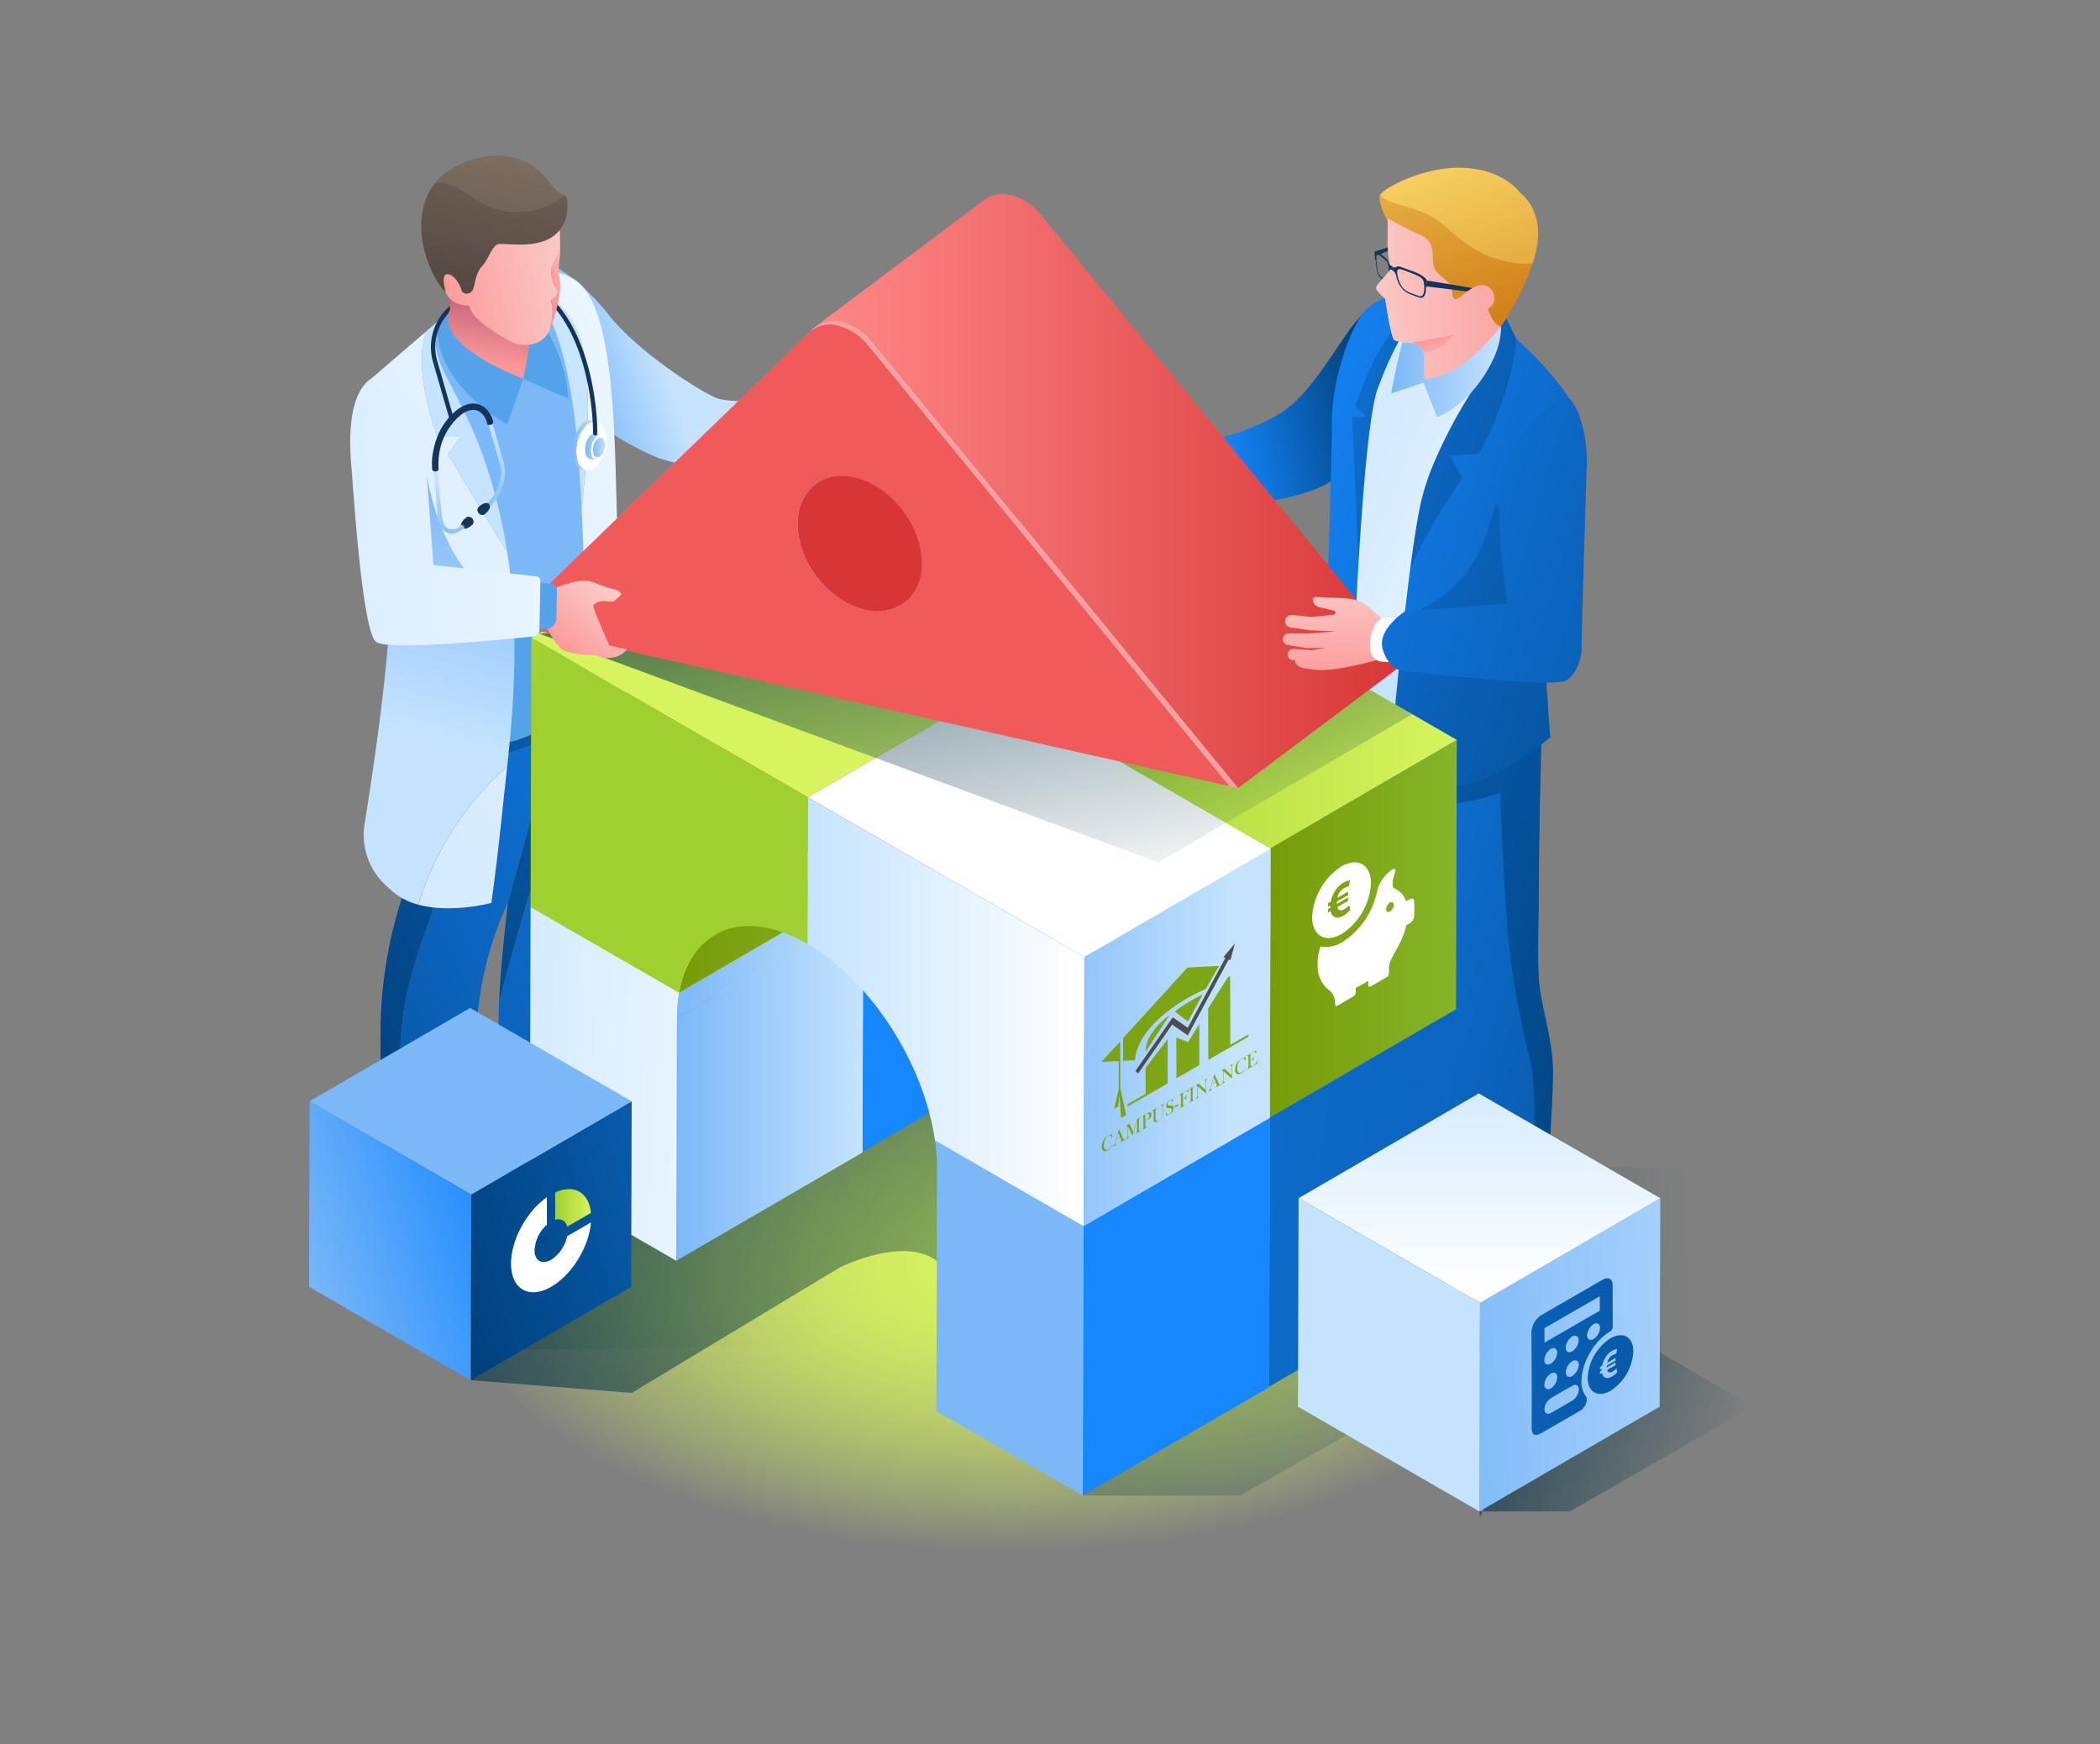 <?xml version="1.0" encoding="utf-8"?>
<svg xmlns="http://www.w3.org/2000/svg" data-name="Layer 1" id="Layer_1" viewBox="0 0 531 441">
  <rect x="0" y="0" width="531" height="441" fill="#808080" stroke="none"/>
  <defs>
    <style>
      .cls-1 {
        fill: url(#linear-gradient);
      }

      .cls-2 {
        fill: url(#linear-gradient-2);
      }

      .cls-3 {
        fill: #14345b;
      }

      .cls-4 {
        fill: url(#linear-gradient-3);
      }

      .cls-5 {
        fill: url(#linear-gradient-4);
      }

      .cls-6 {
        fill: url(#linear-gradient-5);
      }

      .cls-7 {
        fill: none;
      }

      .cls-8 {
        fill: #54a3ea;
      }

      .cls-9 {
        fill: #7cb8f8;
      }

      .cls-10 {
        fill: url(#linear-gradient-6);
      }

      .cls-11 {
        fill: url(#linear-gradient-7);
      }

      .cls-12 {
        fill: url(#linear-gradient-8);
      }

      .cls-13 {
        fill: url(#linear-gradient-9);
      }

      .cls-14 {
        fill: url(#linear-gradient-10);
      }

      .cls-15 {
        fill: url(#linear-gradient-11);
      }

      .cls-16 {
        fill: url(#linear-gradient-12);
      }

      .cls-17, .cls-84 {
        fill: #fff;
      }

      .cls-18 {
        fill: url(#linear-gradient-13);
      }

      .cls-19 {
        fill: url(#linear-gradient-14);
      }

      .cls-20 {
        fill: #ccd3d8;
      }

      .cls-21 {
        fill: url(#linear-gradient-15);
      }

      .cls-22 {
        isolation: isolate;
      }

      .cls-23 {
        fill: #313033;
      }

      .cls-24 {
        fill: url(#linear-gradient-16);
      }

      .cls-25 {
        fill: url(#linear-gradient-17);
      }

      .cls-26 {
        fill: url(#linear-gradient-18);
      }

      .cls-27 {
        fill: url(#linear-gradient-19);
      }

      .cls-28 {
        fill: url(#linear-gradient-20);
      }

      .cls-29 {
        fill: url(#linear-gradient-21);
      }

      .cls-30 {
        fill: url(#linear-gradient-22);
      }

      .cls-31 {
        fill: url(#linear-gradient-23);
      }

      .cls-32 {
        fill: url(#linear-gradient-24);
      }

      .cls-33 {
        fill: url(#linear-gradient-25);
      }

      .cls-34 {
        fill: url(#linear-gradient-26);
      }

      .cls-35 {
        fill: url(#linear-gradient-27);
      }

      .cls-36 {
        fill: url(#linear-gradient-28);
      }

      .cls-37 {
        fill: url(#linear-gradient-29);
      }

      .cls-38 {
        fill: url(#linear-gradient-30);
      }

      .cls-39 {
        fill: url(#linear-gradient-31);
      }

      .cls-40 {
        fill: url(#linear-gradient-32);
      }

      .cls-41 {
        fill: url(#radial-gradient);
      }

      .cls-42 {
        fill: url(#linear-gradient-33);
      }

      .cls-43 {
        fill: url(#linear-gradient-34);
      }

      .cls-44 {
        fill: #1687fe;
      }

      .cls-45 {
        fill: #d7f45e;
      }

      .cls-46 {
        fill: #d83636;
      }

      .cls-47 {
        fill: url(#linear-gradient-35);
      }

      .cls-48 {
        fill: url(#linear-gradient-36);
      }

      .cls-49 {
        fill: url(#linear-gradient-37);
      }

      .cls-50 {
        fill: url(#linear-gradient-38);
      }

      .cls-51 {
        fill: url(#linear-gradient-39);
      }

      .cls-52 {
        fill: url(#linear-gradient-40);
      }

      .cls-53 {
        fill: url(#linear-gradient-41);
      }

      .cls-54 {
        fill: url(#linear-gradient-42);
      }

      .cls-55 {
        fill: url(#linear-gradient-43);
      }

      .cls-56 {
        fill: url(#linear-gradient-44);
      }

      .cls-57 {
        fill: url(#linear-gradient-45);
      }

      .cls-58 {
        fill: url(#linear-gradient-46);
      }

      .cls-59 {
        fill: url(#linear-gradient-47);
      }

      .cls-60 {
        fill: url(#linear-gradient-48);
      }

      .cls-61 {
        fill: url(#linear-gradient-49);
      }

      .cls-62 {
        fill: url(#linear-gradient-50);
      }

      .cls-63 {
        fill: url(#linear-gradient-51);
      }

      .cls-64 {
        fill: url(#linear-gradient-52);
      }

      .cls-65 {
        fill: url(#linear-gradient-53);
      }

      .cls-66 {
        fill: #4d4d4d;
      }

      .cls-67 {
        fill: url(#linear-gradient-54);
      }

      .cls-68 {
        fill: url(#linear-gradient-55);
      }

      .cls-69 {
        fill: url(#linear-gradient-56);
      }

      .cls-70 {
        fill: url(#linear-gradient-57);
      }

      .cls-71 {
        fill: url(#linear-gradient-58);
      }

      .cls-72 {
        fill: url(#linear-gradient-59);
      }

      .cls-73 {
        fill: url(#linear-gradient-60);
      }

      .cls-74 {
        fill: url(#linear-gradient-61);
      }

      .cls-75 {
        fill: url(#linear-gradient-62);
      }

      .cls-76 {
        fill: url(#linear-gradient-63);
      }

      .cls-77 {
        fill: url(#linear-gradient-64);
      }

      .cls-78 {
        fill: url(#linear-gradient-65);
      }

      .cls-79 {
        fill: url(#linear-gradient-66);
      }

      .cls-80 {
        fill: url(#linear-gradient-67);
      }

      .cls-81 {
        fill: url(#linear-gradient-68);
      }

      .cls-82 {
        fill: url(#linear-gradient-69);
      }

      .cls-83 {
        fill: #f05a5a;
      }

      .cls-84 {
        opacity: 0.43;
      }

      .cls-85 {
        fill: url(#linear-gradient-70);
      }

      .cls-86 {
        fill: url(#linear-gradient-71);
      }

      .cls-87 {
        fill: url(#linear-gradient-72);
      }

      .cls-88 {
        fill: url(#linear-gradient-73);
      }

      .cls-89 {
        fill: url(#linear-gradient-74);
      }

      .cls-90 {
        fill: url(#linear-gradient-75);
      }

      .cls-91 {
        fill: url(#linear-gradient-76);
      }

      .cls-92 {
        fill: url(#linear-gradient-77);
      }

      .cls-93 {
        fill: url(#linear-gradient-78);
      }

      .cls-94 {
        fill: url(#linear-gradient-79);
      }

      .cls-95 {
        fill: url(#linear-gradient-80);
      }

      .cls-96 {
        fill: url(#linear-gradient-81);
      }

      .cls-97 {
        fill: url(#linear-gradient-82);
      }

      .cls-98 {
        fill: url(#linear-gradient-83);
      }

      .cls-99 {
        fill: url(#linear-gradient-84);
      }

      .cls-100 {
        fill: url(#linear-gradient-85);
      }

      .cls-101 {
        fill: url(#linear-gradient-86);
      }
    </style>
    <linearGradient gradientUnits="userSpaceOnUse" id="linear-gradient" x1="144.244" x2="167.244" y1="98.564" y2="90.564">
      <stop offset="0" stop-color="#7cb8f8"/>
      <stop offset="1" stop-color="#c5e3ff"/>
    </linearGradient>
    <linearGradient gradientUnits="userSpaceOnUse" id="linear-gradient-2" x1="-99.781" x2="204.965" y1="332.693" y2="312.23">
      <stop offset="0" stop-color="#003144"/>
      <stop offset="1" stop-color="#003144" stop-opacity="0"/>
    </linearGradient>
    <linearGradient gradientUnits="userSpaceOnUse" id="linear-gradient-3" x1="14.213" x2="230.988" y1="300.855" y2="191.508">
      <stop offset="0" stop-color="#00417c"/>
      <stop offset="1" stop-color="#1687fe"/>
    </linearGradient>
    <linearGradient href="#linear-gradient-3" id="linear-gradient-4" x1="74.361" x2="291.136" y1="253" y2="143.654"/>
    <linearGradient href="#linear-gradient-3" id="linear-gradient-5" x1="85.44" x2="302.215" y1="246.362" y2="137.016"/>
    <linearGradient gradientUnits="userSpaceOnUse" id="linear-gradient-6" x1="49.281" x2="278.389" y1="258.271" y2="117.591">
      <stop offset="0" stop-color="#c5e3ff"/>
      <stop offset="1" stop-color="#fff"/>
    </linearGradient>
    <linearGradient href="#linear-gradient" id="linear-gradient-7" x1="120.031" x2="104.122" y1="123.796" y2="184.782"/>
    <linearGradient href="#linear-gradient" id="linear-gradient-8" x1="207.249" x2="193.787" y1="374.962" y2="327.846"/>
    <linearGradient href="#linear-gradient-6" id="linear-gradient-9" x1="5.973" x2="235.081" y1="187.741" y2="47.061"/>
    <linearGradient href="#linear-gradient-6" id="linear-gradient-10" x1="165.201" x2="265.23" y1="107.971" y2="102.49"/>
    <linearGradient href="#linear-gradient-6" id="linear-gradient-11" x1="10.369" x2="239.476" y1="194.899" y2="54.219"/>
    <linearGradient href="#linear-gradient-6" id="linear-gradient-12" x1="135.8" x2="364.908" y1="103.323" y2="-37.357"/>
    <linearGradient href="#linear-gradient" id="linear-gradient-13" x1="144.66" x2="150.889" y1="112.563" y2="112.563"/>
    <linearGradient href="#linear-gradient" id="linear-gradient-14" x1="149.925" x2="152.932" y1="113.153" y2="113.153"/>
    <linearGradient href="#linear-gradient" id="linear-gradient-15" x1="147.935" x2="152.157" y1="112.968" y2="112.968"/>
    <linearGradient gradientTransform="matrix(0.336, -0.942, -0.942, -0.336, -5801.115, -8240.163)" href="#linear-gradient" id="linear-gradient-16" x1="-5893.298" x2="-5872.693" y1="-8387.493" y2="-8387.493"/>
    <linearGradient gradientTransform="matrix(0.336, -0.942, -0.942, -0.336, -5801.115, -8240.163)" href="#linear-gradient" id="linear-gradient-17" x1="-5903.06" x2="-5888.433" y1="-8380.115" y2="-8380.115"/>
    <linearGradient gradientUnits="userSpaceOnUse" id="linear-gradient-18" x1="121.645" x2="124.386" y1="91.164" y2="76.639">
      <stop offset="0" stop-color="#fc9797"/>
      <stop offset="0.997" stop-color="#c5677d"/>
    </linearGradient>
    <linearGradient href="#linear-gradient-3" id="linear-gradient-19" x1="345.762" x2="306.596" y1="99.046" y2="107.38"/>
    <linearGradient href="#linear-gradient-2" id="linear-gradient-20" x1="185.127" x2="426.474" y1="323.57" y2="320.26"/>
    <linearGradient gradientTransform="matrix(-1, 0, 0, 1, -6715.262, 0)" gradientUnits="userSpaceOnUse" id="linear-gradient-21" x1="-6983.87" x2="-7202.081" y1="222.513" y2="289.948">
      <stop offset="0" stop-color="#1687fe"/>
      <stop offset="1" stop-color="#00417c"/>
    </linearGradient>
    <linearGradient href="#linear-gradient-21" id="linear-gradient-22" x1="-6919.96" x2="-7138.171" y1="192.74" y2="260.174"/>
    <linearGradient href="#linear-gradient-3" id="linear-gradient-23" x1="502.294" x2="310.32" y1="162.746" y2="105.742"/>
    <linearGradient href="#linear-gradient-3" id="linear-gradient-24" x1="454.261" x2="262.286" y1="188.286" y2="131.282"/>
    <linearGradient href="#linear-gradient-3" id="linear-gradient-25" x1="457.585" x2="265.611" y1="143.786" y2="86.782"/>
    <linearGradient href="#linear-gradient-6" id="linear-gradient-26" x1="366.467" x2="501.07" y1="174.449" y2="227.775"/>
    <linearGradient href="#linear-gradient-6" id="linear-gradient-27" x1="307.924" x2="442.527" y1="104.179" y2="157.506"/>
    <linearGradient href="#linear-gradient" id="linear-gradient-28" x1="351.774" x2="379.578" y1="92.634" y2="92.634"/>
    <linearGradient gradientUnits="userSpaceOnUse" id="linear-gradient-29" x1="379.695" x2="350.458" y1="88.45" y2="13.425">
      <stop offset="0" stop-color="#ce7811"/>
      <stop offset="1" stop-color="#f7d162"/>
    </linearGradient>
    <linearGradient href="#linear-gradient-29" id="linear-gradient-30" x1="393.022" x2="363.785" y1="114.711" y2="39.687"/>
    <linearGradient gradientUnits="userSpaceOnUse" id="linear-gradient-31" x1="393.357" x2="315.391" y1="73.902" y2="77.396">
      <stop offset="0" stop-color="#fc9797"/>
      <stop offset="1" stop-color="#f9ece5"/>
    </linearGradient>
    <linearGradient href="#linear-gradient-31" id="linear-gradient-32" x1="362.123" x2="365.364" y1="85.674" y2="98.017"/>
    <radialGradient cx="-9760.136" cy="320.303" gradientTransform="matrix(-1, 0, 0, 0.506, -9504.937, 158.141)" gradientUnits="userSpaceOnUse" id="radial-gradient" r="142.566">
      <stop offset="0" stop-color="#d7f45e"/>
      <stop offset="0.11" stop-color="#d7f45e" stop-opacity="0.98"/>
      <stop offset="0.237" stop-color="#d7f45e" stop-opacity="0.923"/>
      <stop offset="0.372" stop-color="#d7f45e" stop-opacity="0.828"/>
      <stop offset="0.513" stop-color="#d7f45e" stop-opacity="0.696"/>
      <stop offset="0.659" stop-color="#d7f45e" stop-opacity="0.525"/>
      <stop offset="0.808" stop-color="#d7f45e" stop-opacity="0.316"/>
      <stop offset="0.958" stop-color="#d7f45e" stop-opacity="0.074"/>
      <stop offset="1" stop-color="#d7f45e" stop-opacity="0"/>
    </radialGradient>
    <linearGradient href="#linear-gradient-2" id="linear-gradient-33" x1="342.852" x2="439.123" y1="343.909" y2="372.32"/>
    <linearGradient href="#linear-gradient-2" id="linear-gradient-34" x1="-51.122" x2="412.831" y1="231.25" y2="368.171"/>
    <linearGradient href="#linear-gradient" id="linear-gradient-35" x1="181.443" x2="298.441" y1="140.213" y2="140.213"/>
    <linearGradient gradientTransform="matrix(1, 0, 0, 1, 0, 0)" href="#linear-gradient-21" id="linear-gradient-36" x1="28.617" x2="726.832" y1="260.556" y2="354.096"/>
    <linearGradient gradientUnits="userSpaceOnUse" id="linear-gradient-37" x1="321.075" x2="368.359" y1="234.798" y2="234.798">
      <stop offset="0" stop-color="#779b07"/>
      <stop offset="1" stop-color="#86b529"/>
    </linearGradient>
    <linearGradient gradientUnits="userSpaceOnUse" id="linear-gradient-38" x1="251.35" x2="368.359" y1="180.577" y2="180.577">
      <stop offset="0" stop-color="#a0d02f"/>
      <stop offset="1" stop-color="#d7f45e"/>
    </linearGradient>
    <linearGradient href="#linear-gradient" id="linear-gradient-39" x1="170.994" x2="218.259" y1="274.42" y2="274.42"/>
    <linearGradient href="#linear-gradient" id="linear-gradient-40" x1="171.168" x2="218.811" y1="240.531" y2="240.531"/>
    <linearGradient href="#linear-gradient-6" id="linear-gradient-41" x1="94.13" x2="225.881" y1="270.79" y2="278.098"/>
    <linearGradient href="#linear-gradient-37" id="linear-gradient-42" x1="171.72" x2="227.864" y1="229.983" y2="229.983"/>
    <linearGradient href="#linear-gradient-38" id="linear-gradient-43" x1="134.634" x2="149.409" y1="276.395" y2="248.814"/>
    <linearGradient href="#linear-gradient-38" id="linear-gradient-44" x1="127.191" x2="59.223" y1="195.243" y2="166.677"/>
    <linearGradient href="#linear-gradient" id="linear-gradient-45" x1="256.747" x2="311.869" y1="262.308" y2="262.308"/>
    <linearGradient href="#linear-gradient-6" id="linear-gradient-46" x1="204.154" x2="274.177" y1="255.807" y2="255.807"/>
    <linearGradient href="#linear-gradient-37" id="linear-gradient-47" x1="253.698" x2="363.629" y1="246.777" y2="271.207"/>
    <linearGradient href="#linear-gradient-37" id="linear-gradient-48" x1="249.548" x2="359.48" y1="265.451" y2="289.88"/>
    <linearGradient href="#linear-gradient-37" id="linear-gradient-49" x1="252.46" x2="362.391" y1="252.348" y2="276.777"/>
    <linearGradient href="#linear-gradient-37" id="linear-gradient-50" x1="250.23" x2="360.162" y1="262.382" y2="286.811"/>
    <linearGradient href="#linear-gradient-37" id="linear-gradient-51" x1="251.866" x2="361.797" y1="255.022" y2="279.451"/>
    <linearGradient href="#linear-gradient-37" id="linear-gradient-52" x1="254.273" x2="364.204" y1="244.191" y2="268.62"/>
    <linearGradient href="#linear-gradient-37" id="linear-gradient-53" x1="254.003" x2="363.935" y1="245.403" y2="269.832"/>
    <linearGradient href="#linear-gradient-37" id="linear-gradient-54" x1="246.04" x2="355.971" y1="281.24" y2="305.669"/>
    <linearGradient href="#linear-gradient-37" id="linear-gradient-55" x1="246.351" x2="356.282" y1="279.841" y2="304.27"/>
    <linearGradient href="#linear-gradient-37" id="linear-gradient-56" x1="247.092" x2="357.023" y1="276.505" y2="300.934"/>
    <linearGradient href="#linear-gradient-37" id="linear-gradient-57" x1="247.612" x2="357.543" y1="274.165" y2="298.594"/>
    <linearGradient href="#linear-gradient-37" id="linear-gradient-58" x1="248.245" x2="358.176" y1="271.316" y2="295.745"/>
    <linearGradient href="#linear-gradient-37" id="linear-gradient-59" x1="248.639" x2="358.571" y1="269.542" y2="293.971"/>
    <linearGradient href="#linear-gradient-37" id="linear-gradient-60" x1="248.81" x2="358.741" y1="268.774" y2="293.203"/>
    <linearGradient href="#linear-gradient-37" id="linear-gradient-61" x1="249.253" x2="359.184" y1="266.781" y2="291.21"/>
    <linearGradient href="#linear-gradient-37" id="linear-gradient-62" x1="249.593" x2="359.525" y1="265.249" y2="289.678"/>
    <linearGradient href="#linear-gradient-37" id="linear-gradient-63" x1="250.02" x2="359.951" y1="263.329" y2="287.758"/>
    <linearGradient href="#linear-gradient-37" id="linear-gradient-64" x1="250.439" x2="360.371" y1="261.442" y2="285.871"/>
    <linearGradient href="#linear-gradient-37" id="linear-gradient-65" x1="251.128" x2="361.06" y1="258.341" y2="282.77"/>
    <linearGradient href="#linear-gradient-37" id="linear-gradient-66" x1="251.749" x2="361.68" y1="255.548" y2="279.977"/>
    <linearGradient href="#linear-gradient-37" id="linear-gradient-67" x1="252.149" x2="362.08" y1="253.749" y2="278.178"/>
    <linearGradient href="#linear-gradient-2" id="linear-gradient-68" x1="229.491" x2="259.534" y1="84.163" y2="234.381"/>
    <linearGradient gradientUnits="userSpaceOnUse" id="linear-gradient-69" x1="206.302" x2="355.765" y1="124.161" y2="124.161">
      <stop offset="0" stop-color="#f88"/>
      <stop offset="1" stop-color="#d83636"/>
    </linearGradient>
    <linearGradient gradientTransform="matrix(1, 0, 0, 1, 0, 0)" href="#linear-gradient-21" id="linear-gradient-70" x1="260.021" x2="112.265" y1="278.707" y2="321.556"/>
    <linearGradient gradientUnits="userSpaceOnUse" id="linear-gradient-71" x1="130.38" x2="74.725" y1="303.306" y2="321.529">
      <stop offset="0" stop-color="#1687fe"/>
      <stop offset="1" stop-color="#7cb8f8"/>
    </linearGradient>
    <linearGradient href="#linear-gradient" id="linear-gradient-72" x1="361.933" x2="468.317" y1="343.841" y2="339.901"/>
    <linearGradient href="#linear-gradient-6" id="linear-gradient-73" x1="374.077" x2="374.077" y1="254.324" y2="327.217"/>
    <linearGradient href="#linear-gradient-6" id="linear-gradient-74" x1="6.351" x2="-147.315" y1="293.909" y2="272.238"/>
    <linearGradient gradientTransform="matrix(1, 0, 0, 1, 0, 0)" href="#linear-gradient-21" id="linear-gradient-75" x1="222.146" x2="516.673" y1="335.172" y2="346.992"/>
    <linearGradient gradientTransform="matrix(1, 0, 0, 1, 0, 0)" href="#linear-gradient-21" id="linear-gradient-76" x1="222.115" x2="516.641" y1="335.954" y2="347.775"/>
    <linearGradient gradientTransform="matrix(1, 0, 0, 1, 0, 0)" href="#linear-gradient-21" id="linear-gradient-77" x1="222.049" x2="516.576" y1="337.581" y2="349.401"/>
    <linearGradient href="#linear-gradient-38" id="linear-gradient-78" x1="140.367" x2="149.428" y1="305.402" y2="305.402"/>
    <linearGradient href="#linear-gradient-31" id="linear-gradient-79" x1="338.132" x2="335.354" y1="174.048" y2="129.367"/>
    <linearGradient href="#linear-gradient-3" id="linear-gradient-80" x1="510.024" x2="289.63" y1="175.086" y2="109.643"/>
    <linearGradient href="#linear-gradient-31" id="linear-gradient-81" x1="109.235" x2="165.976" y1="75.104" y2="63.563"/>
    <linearGradient href="#linear-gradient-31" id="linear-gradient-82" x1="140.085" x2="148.38" y1="73.181" y2="70.896"/>
    <linearGradient gradientUnits="userSpaceOnUse" id="linear-gradient-83" x1="118.134" x2="134.242" y1="93.712" y2="4.874">
      <stop offset="0" stop-color="#534741"/>
      <stop offset="1" stop-color="#998675"/>
    </linearGradient>
    <linearGradient href="#linear-gradient-83" id="linear-gradient-84" x1="121.022" x2="137.131" y1="76.186" y2="-12.653"/>
    <linearGradient href="#linear-gradient-31" id="linear-gradient-85" x1="141.767" x2="163.101" y1="165.178" y2="140.844"/>
    <linearGradient href="#linear-gradient-6" id="linear-gradient-86" x1="8.587" x2="221.222" y1="128.568" y2="130.568"/>
  </defs>
  <title>marvin_bender 6</title>
  <g>
    <path class="cls-1" d="M140.312,67.365s6.423,3.158,13.7,12.359,22.539,18.964,27.041,20.879,23.2-.151,23.2-.151L185.63,116.736s-10.61,2.521-19.639-1.145-18.878-11.106-18.878-11.106Z"/>
    <g>
      <path class="cls-2" d="M220.816,339.851l-4.049-52.515-97.37,2.1a27.108,27.108,0,0,0-20.58,46.037c3.531,3.612,8.561,6.189,13.475,6.111l0,.011Z"/>
      <path class="cls-3" d="M127.686,287.337v13.274s-.1,3.631,6.271,3.383,6.585,2.47,12.438,3.828,13.588,2.428,15.26-2.5-9.72-9-13.692-12.345a37,37,0,0,1-5.226-5.017Z"/>
      <path class="cls-3" d="M99.047,299.043s1.138,14.528,1.353,20.277,5.65,15.783,13.385,15.574,8.153-10.557,6.062-16.305-4.233-12.894-4.39-14.594a33.267,33.267,0,0,1-.1-3.488Z"/>
      <g>
        <path class="cls-4" d="M124.311,191.554a18.493,18.493,0,0,0-13.856,18.122c.08,6.716.048,13.757-.342,16.829-.85,6.689-4.585,12.124-7.511,26.13-2.316,11.085-2.276,39.845-2.158,51.359a12.992,12.992,0,0,0,6.757,1.32c9.2-.314,9.093-5.54,9.093-5.54s3.449-39.927,5.644-51.424a85.5,85.5,0,0,1,6.48-20.068h0l8.032-29.192a16.788,16.788,0,0,1,3.633-6.693,12.513,12.513,0,0,1,8.326-4.057h.015a212.546,212.546,0,0,0-9.53,22.071c-3.528,9.507-9.594,31.322-12.695,42.721-.037.846-.065,1.663-.082,2.432-.209,9.929-.1,32.715-.1,32.715s1.672,3.763,7.734,4.7,9.616-4.7,9.616-4.7,1.254-27.7,3.554-41.181,6.794-44.317,7.839-52.992c.7-5.821,1.13-13.012,1.393-18.016a77.979,77.979,0,0,1-12.159,7.982A87.019,87.019,0,0,1,124.311,191.554Z"/>
        <path class="cls-5" d="M154.339,161.113l-43.376,9.613-9.72,4.564.418,51.633a111.2,111.2,0,0,0-5.435,32.924c-.1,17.978.627,39.822.627,39.822a6.941,6.941,0,0,0,3.591,4.324c-.118-11.514-.159-40.273,2.158-51.359,2.926-14.006,6.661-19.441,7.511-26.13.39-3.072.422-10.113.342-16.829a18.493,18.493,0,0,1,13.856-18.122,87.019,87.019,0,0,0,19.68-7.484,77.979,77.979,0,0,0,12.159-7.982c.129-2.453.218-4.383.279-5.362C156.616,167.75,154.339,161.113,154.339,161.113Z"/>
        <path class="cls-6" d="M148.424,188.339h-.015a12.513,12.513,0,0,0-8.326,4.057,16.788,16.788,0,0,0-3.633,6.693l-8.032,29.192h0s-1.778,14.764-2.218,24.848c3.1-11.4,9.166-33.214,12.695-42.721A212.546,212.546,0,0,1,148.424,188.339Z"/>
      </g>
      <path class="cls-7" d="M101.242,175.291l.418,51.633a111.2,111.2,0,0,0-5.435,32.924c-.1,17.978.627,39.822.627,39.822s1.15,5.958,10.348,5.644,9.093-5.54,9.093-5.54,3.449-39.927,5.644-51.424a85.5,85.5,0,0,1,6.48-20.068s-2.09,17.35-2.3,27.28-.1,32.715-.1,32.715,1.672,3.763,7.735,4.7,9.616-4.7,9.616-4.7,1.254-27.7,3.554-41.181,6.794-44.317,7.839-52.992,1.486-20.4,1.672-23.378-2.09-9.613-2.09-9.613l-43.376,9.613Z"/>
      <g>
        <path class="cls-8" d="M130.083,153.337c-17.976-5.76-24.983-29.328-24.983-29.328l-11.95-1.071c1.313,4.851,4.125,15.421,4.956,20.055,1.1,6.115,1.411,21.165,1.254,27.123-.1,3.658-.133,6.726-.148,8.548a5.107,5.107,0,0,0,1.393,3.579c1.922,2.009,6.032,5.123,13.595,6.094,1.095.141,2.261.237,3.5.278a49.968,49.968,0,0,0,12.452-1.319c3.553-.8,21.339-9.652,22.962-11.212a19.267,19.267,0,0,0,3.781-4.872s-.647-7.712-1.368-17.581C147.482,155.2,138.043,155.888,130.083,153.337Z"/>
        <path class="cls-9" d="M153.607,116.184c.007-.63.009-1.292.006-1.981-.071-14.579-2.509-41.55-8.715-43.721-6.5-2.273-30.446,7.6-30.446,7.6l-20.613,18.5s-1.683,2.842-2.123,9.722a63.624,63.624,0,0,0,.746,14.11s.268.971.688,2.521l11.95,1.071s7.007,23.568,24.983,29.328c7.96,2.551,17.4,1.858,25.449.3-.02-.274-.04-.542-.06-.818C154.543,140.022,153.52,123.927,153.607,116.184Z"/>
      </g>
      <path class="cls-7" d="M144.914,188.637h0a16.789,16.789,0,0,0-8.464,10.453l-8.032,29.192"/>
      <path class="cls-8" d="M132.269,95.762l-3.995,11.552s-19.431-10.655-17.556-26.066l5.806-5.109h16.96s9.716,11.657,10.2,24.669Z"/>
      <g>
        <path class="cls-10" d="M105.741,228.719c8.446,2.314,18.509-.436,18.509-.436s1.47-10.384,2.887-24.27c.3-2.951.707-6.417,1.122-10.282A77.067,77.067,0,0,0,105.741,228.719Z"/>
        <path class="cls-11" d="M129.746,153.217c-17.723-5.947-21.672-32.264-21.672-32.264l-14.3,2.04c1.132,5.085,2.712,12.287,4.337,20,2.327,11.045-3.123,47.946-5.927,65.331a17.339,17.339,0,0,0,5.43,15.57l1.437,1.312a16.1,16.1,0,0,0,6.694,3.512,77.067,77.067,0,0,1,22.517-34.988C129.444,182.674,130.693,168.323,129.746,153.217Z"/>
        <path class="cls-12" d="M158.558,177.149c-.5-7.346-1.053-15.765-1.519-23.819a81.532,81.532,0,0,1-9.076,1.413c.21,8.977.335,17.937.409,26.1.173,19.3.052,34.133.052,34.133s4.882-1.319,8.969-9.135c2.675-5.116,2.675-7.673,2.675-7.673S159.375,189.081,158.558,177.149Z"/>
        <g>
          <path class="cls-13" d="M116.442,110.452h-5.851s-6.533-17.286-2.724-26.754L93.962,95.646,92.1,115.586s.653,2.856,1.666,7.408l14.3-2.04s3.95,26.316,21.672,32.264c-.28-4.462-.749-8.988-1.471-13.515l-15.038-24.847Z"/>
          <path class="cls-9" d="M110.718,81.248l-2.851,2.45c-3.809,9.468,2.724,26.754,2.724,26.754h5.851l-3.2,4.4L128.275,139.7c-4.023-25.213-12.055-37.637-15.983-45.587S110.718,81.248,110.718,81.248Z"/>
          <path class="cls-14" d="M110.718,81.248l-2.851,2.45c-3.809,9.468,2.724,26.754,2.724,26.754h5.851l-3.2,4.4L128.275,139.7c-4.023-25.213-12.055-37.637-15.983-45.587S110.718,81.248,110.718,81.248Z"/>
          <path class="cls-15" d="M147.276,87.728c3.109,13.15-.211,41.091-.211,41.091h0c.4,8.151.691,17.044.9,25.923a81.532,81.532,0,0,0,9.076-1.413c-.375-6.48-.694-12.723-.89-17.964-.832-22.338-.113-58.83-11.252-64.883-7.479-4.064-10.1-.91-11.012,1.6A22.16,22.16,0,0,1,147.276,87.728Z"/>
          <path class="cls-9" d="M144.913,102.8c.943,6.41,1.639,15.611,2.152,26.023h0s3.32-27.941.211-41.091a22.16,22.16,0,0,0-13.39-15.644,8.466,8.466,0,0,0-.49,2.305S140.721,74.3,144.913,102.8Z"/>
          <path class="cls-16" d="M144.913,102.8c.943,6.41,1.639,15.611,2.152,26.023h0s3.32-27.941.211-41.091a22.16,22.16,0,0,0-13.39-15.644,8.466,8.466,0,0,0-.49,2.305S140.721,74.3,144.913,102.8Z"/>
        </g>
      </g>
      <g>
        <g data-name="Axonometric Cylinder" id="Axonometric_Cylinder">
          <path class="cls-17" d="M146,116.454a9.815,9.815,0,0,1,2.005-8.652c1.933-2.069,4.169-1.551,5,1.158A9.815,9.815,0,0,1,151,117.612C149.065,119.681,146.828,119.163,146,116.454Z" data-name="Cylinder face" id="Cylinder_face"/>
          <path class="cls-18" d="M148.118,118.832l-1.036-.24a3.1,3.1,0,0,1-2.115-2.378,9.815,9.815,0,0,1,2.005-8.652,3.14,3.14,0,0,1,2.88-1.22l1.036.24a3.14,3.14,0,0,0-2.88,1.22A9.815,9.815,0,0,0,146,116.454,3.1,3.1,0,0,0,148.118,118.832Z" data-name="Cylinder body" id="Cylinder_body"/>
        </g>
        <g data-name="Axonometric Cylinder" id="Axonometric_Cylinder-2">
          <path class="cls-17" d="M149.589,115.122a5.157,5.157,0,0,1,1.054-4.546c1.016-1.087,2.191-.815,2.625.608a5.157,5.157,0,0,1-1.054,4.546C151.2,116.818,150.023,116.545,149.589,115.122Z" data-name="Cylinder face" id="Cylinder_face-2"/>
          <path class="cls-19" d="M150.046,114.633a3.876,3.876,0,0,1,.792-3.416,1.069,1.069,0,0,1,1.972.457,3.876,3.876,0,0,1-.792,3.416A1.069,1.069,0,0,1,150.046,114.633Z" data-name="Cylinder face" id="Cylinder_face-3"/>
          <path class="cls-20" d="M152.616,111.629a3.876,3.876,0,0,1-.792,3.416,1.286,1.286,0,0,1-1.051.491,1.173,1.173,0,0,0,1.245-.446,3.876,3.876,0,0,0,.792-3.416c-.178-.584-.522-.906-.922-.949A1.286,1.286,0,0,1,152.616,111.629Z"/>
          <path class="cls-21" d="M150.7,116.371l-1.493-.346a1.63,1.63,0,0,1-1.111-1.249,5.157,5.157,0,0,1,1.054-4.546,1.65,1.65,0,0,1,1.513-.641l1.493.346a1.65,1.65,0,0,0-1.513.641,5.157,5.157,0,0,0-1.054,4.546A1.63,1.63,0,0,0,150.7,116.371Z" data-name="Cylinder body" id="Cylinder_body-2"/>
        </g>
      </g>
      <g>
        <g>
          <g>
            <path class="cls-3" d="M119.727,131.752a.973.973,0,0,1-.306.912,5.436,5.436,0,0,0-1.541-1.8A1.211,1.211,0,0,1,119.727,131.752Z"/>
            <g class="cls-22">
              <path class="cls-3" d="M119.432,132.652c-.284.276-1.282,1.165-2.19,1,.235.051.385-.1.342-.355a1.018,1.018,0,0,0-.591-.71c-.26-.1-.441.025-.427.275-.015-.929,1.01-1.772,1.325-2.008a.618.618,0,0,1,.594-.027,1.847,1.847,0,0,1,1.073,1.288.6.6,0,0,1-.127.54Z"/>
            </g>
            <path class="cls-23" d="M116.573,132.917c-.047-.288.141-.436.42-.332a1.018,1.018,0,0,1,.591.71c.047.288-.141.436-.42.332A1.018,1.018,0,0,1,116.573,132.917Z"/>
          </g>
          <path class="cls-24" d="M123.453,106.667a.509.509,0,0,0-.01.312l2.97,10.439c.858,3.014-.609,7.545-3.139,9.7a.513.513,0,0,0,.665.782c2.847-2.421,4.431-7.348,3.461-10.759L124.43,106.7a.513.513,0,0,0-.977-.031Z"/>
          <path class="cls-3" d="M121.049,129.413c-.024-.147.072-.223.215-.17a.521.521,0,0,1,.3.363c.024.147-.072.223-.215.17A.521.521,0,0,1,121.049,129.413Z"/>
          <path class="cls-3" d="M123.883,127.929a.553.553,0,0,1,.006.057c.015.927-1.01,1.77-1.325,2.007l-1.54-1.8c.284-.276,1.282-1.165,2.188-1a.57.57,0,0,1,.078.023A1.021,1.021,0,0,1,123.883,127.929Z"/>
          <g class="cls-22">
            <path class="cls-3" d="M121.653,128.135a.6.6,0,0,0-.618.047.975.975,0,0,0-.306.912,1.385,1.385,0,0,0,.857,1.037.992.992,0,0,0,.991-.147.579.579,0,0,0,.15-.561A1.847,1.847,0,0,0,121.653,128.135Z"/>
          </g>
          <path class="cls-3" d="M121.566,129.606c.024.147-.072.223-.215.17a.521.521,0,0,1-.3-.363c-.024-.147.072-.223.215-.17A.521.521,0,0,1,121.566,129.606Z"/>
          <path class="cls-25" d="M109.608,118.442a.511.511,0,0,0-.027.22l1.14,12c.191,2.011,1.058,3.472,2.379,4.008,1.257.51,2.719.136,4.117-1.052.39-.332-.269-1.119-.665-.782a3.054,3.054,0,0,1-3.066.883c-.954-.387-1.59-1.537-1.744-3.155l-1.14-12a.513.513,0,0,0-.994-.123Z"/>
        </g>
        <path class="cls-3" d="M123.158,103.632a6.2,6.2,0,0,1,1.556,3.007.578.578,0,0,1-.222.554,1.12,1.12,0,0,1-1,.215.481.481,0,0,1-.331-.372,4.823,4.823,0,0,0-1.206-2.343c-1.366-1.549-3.553-1.373-5.707.459l-.366.312a15.91,15.91,0,0,0-4.835,9.291,19.97,19.97,0,0,0-.153,3.8c.01.343-.3.606-.757.64s-.8-.171-.842-.5a15.07,15.07,0,0,1,.166-4.2,19.017,19.017,0,0,1,.863-3.348,16.308,16.308,0,0,1,4.517-6.911l.366-.312C118.057,101.5,121.179,101.388,123.158,103.632Z"/>
      </g>
      <path class="cls-3" d="M113.681,106.04l-4.19-14.515a13.694,13.694,0,0,1,5.918-15.382l9.472-5.875.578.931-9.472,5.875a12.594,12.594,0,0,0-5.442,14.146l4.19,14.515Z"/>
      <path class="cls-26" d="M113.771,71.532v6.794s-2.509,3.867,3.345,8.937,15.153,8.5,15.153,8.5,2.981-12.576,1.465-15.189-5.049-4.807-5.049-4.807l-8.434-3.293Z"/>
      <path class="cls-3" d="M133.916,71.511a.575.575,0,0,0-.767.287.481.481,0,0,0,.234.67c12.916,6.125,16.493,26.2,16.571,37.088a.527.527,0,0,0,.551.533h0a.521.521,0,0,0,.541-.535C150.971,98.406,147.273,77.846,133.916,71.511Z"/>
    </g>
    <path class="cls-27" d="M348.842,75.923c-8.712,4.5-14.825,23.288-26.712,29.531s-18.667,5.8-18.667,5.8l8.5,16.667s20.5-1.681,26-7.424l5.5-5.743Z"/>
    <g>
      <path class="cls-28" d="M371.894,295.157c-12.483,0-28.191-2.649-38.236,0-4.591,1.211-11.042,6.852-11.933,11.516-.76,3.977,2.478,7.763,6.192,9.375s7.88,1.711,11.853,2.49,8.151,2.561,9.945,6.19c1.4,2.832,1.056,6.185,1.714,9.275,1.429,6.716,7.743,11.685,14.5,12.923a23.335,23.335,0,0,0,4.569.363v.011h82.355V295.157Z"/>
      <polygon class="cls-3" points="347.667 63.6 353.552 61.719 353.104 62.659 347.929 64.649 347.667 63.6"/>
      <g>
        <path class="cls-3" d="M389.058,313.185v7.141s-.824,2.815-1.442,3.365-2.678,11.4-6.935,14.763a12.768,12.768,0,0,1-11.124,2.884c-3.5-.549-3.845-2.678-3.227-6.317s7.141-16.525,7.622-18.082a19.63,19.63,0,0,0,.618-3.754Z"/>
        <path class="cls-3" d="M360.608,293.135v11.352s-.372,2.289-4.911,2.655-7.292-.366-10.045.549-9.45,3.387-15.1,1.373-4.985-6.555-4.241-7.58,4.018-2.674,9.078-3.864,6.92-2.014,8.259-2.93,1.86-3.754,1.86-3.754Z"/>
        <path class="cls-29" d="M385.968,315.794a43.417,43.417,0,0,1-8.057,1.144,9.607,9.607,0,0,1-5.676-2.014L364.612,248.5l-18.194-25.314,8.919-31.983,28.251,5.8,3.479,51.229,2.563,16.643,1.831,10.314Z"/>
        <path class="cls-30" d="M389.814,184.646s-.687,27.191-.687,37.765-.412,18.539,0,25.131,3.433,14.694,3.571,22.934-2.472,42.572-2.472,42.572.137.549-2.06,1.648l-2.2,1.1s3.983-35.293.824-48.339a194.611,194.611,0,0,1-5.905-36.8c-1.1-15.243-1.525-30.212-1.525-30.212a54.485,54.485,0,0,1-13.582,2.914,36.971,36.971,0,0,1-13.458-.854s4.669,22.8,7.69,31.723,4.6,14.282,4.6,14.282a157.863,157.863,0,0,1,0,17.99c-.616,7.553-2.539,28.427-2.539,28.427a19.621,19.621,0,0,1-6.736,2.2c-3.976.549-10.979-1.511-11.8-2.06l-.824-.549s.381-23.254-1.816-36.712-6.7-46.92-7.248-57.907a168.912,168.912,0,0,1,.687-22.659l2.884-10.574Z"/>
        <g>
          <path class="cls-31" d="M383.359,85.632,355.069,74.278s-7.415.361-10.848,5.446S336.8,96.738,336.8,106.291c0,4.45-.238,13.264-.493,21.938-.292,9.947-.605,19.709-.605,22.5,0,1.279-.265,3.845-.663,6.987l-.015.117a73.214,73.214,0,0,0,57.045-23.7c2.3-9.725,6.444-16.4,7.765-23.658a6.819,6.819,0,0,0,.094-1.164C400,100.137,383.359,85.632,383.359,85.632Z"/>
          <path class="cls-32" d="M390.775,141.937c.272-2.827-12.978-12.883-12.411-15.282-.925,3.318-1.8,6.209-2.625,8.723a31.675,31.675,0,0,1-24.487,21.271,76.682,76.682,0,0,1-16.224,1.182c-1.233,9.681-3.716,24.715-3.716,24.715a16.867,16.867,0,0,0,4.257,5.534c3.021,2.609,4.944,2.609,4.944,2.609l1.419-16.2L352.369,183l-.87,13.87s12.909,3.845,21.835.824a40.623,40.623,0,0,0,6.028-2.679,83.17,83.17,0,0,0,12.648-8.582S389.4,156.219,390.775,141.937Z"/>
        </g>
        <path class="cls-33" d="M383.359,85.632c-.275-.824-2.818-5.818-2.818-5.818l-15.31-.087s-8.377-.274-13.046,4.18-9.476,18.744-9.476,18.744l2.884,2.8h-3.662l1.6,36.5,9.2,11.794,3.815-9.656c3.815-9.656,13.259-23.317,13.259-23.317l-3.343-5.616,7.554-.5a82.286,82.286,0,0,0,5.4-12.005C382.352,94.813,383.634,86.456,383.359,85.632Z"/>
        <g>
          <path class="cls-34" d="M342.67,157.722c-.484,9.778-.739,16.761-.739,16.761L352.369,183s1.055-11.871,2.529-25.119c.076-.682.153-1.369.231-2.057a75.827,75.827,0,0,1-12.458,1.887Z"/>
          <path class="cls-35" d="M362.517,117.181a124.345,124.345,0,0,1,10.038-18.858l-16.983-15.03s-3.2,4.124-7.233,15.03c-1.488,4.028-2.751,15.476-3.753,28.309-.822,10.537-1.468,22.007-1.917,31.077a75.827,75.827,0,0,0,12.458-1.887c1.335-11.766,2.97-24.179,4.472-30.078A64.165,64.165,0,0,1,362.517,117.181Z"/>
        </g>
        <path class="cls-36" d="M379.422,79.814a19.379,19.379,0,0,1-1.557,10.35c-5.31,12.031-14.51,15.289-14.51,15.289l-3.393-8.7-8.189,2.734s1.966-10.973,3.295-14.086,6.416-5.589,6.416-5.589Z"/>
        <g>
          <g>
            <path class="cls-37" d="M383.6,66.6a28.159,28.159,0,0,1-14.545-6.222c-2.38-1.9-4.528-4.12-7.175-5.62-2.936-1.664-6.31-2.339-9.513-3.406A9.011,9.011,0,0,1,348.9,49.52c-.479,1.761,1.991,6.552,1.991,6.552L360.2,72.5s5.859,3.8,6,3.8,13.229,6.409,13.229,6.409a72.521,72.521,0,0,0,8.112-16.074A22.116,22.116,0,0,1,383.6,66.6Z"/>
            <path class="cls-38" d="M384.32,48.7s-3.937-5.768-14.1-6.271-20.645,5.31-21.286,6.958c-.015.039-.02.089-.032.131a9.011,9.011,0,0,0,3.464,1.832c3.2,1.066,6.576,1.741,9.513,3.406,2.647,1.5,4.8,3.725,7.175,5.62A28.159,28.159,0,0,0,383.6,66.6a22.116,22.116,0,0,0,3.935.039,30.7,30.7,0,0,0,1.134-4.571C390.18,52.639,384.32,48.7,384.32,48.7Z"/>
          </g>
          <path class="cls-39" d="M377.546,80.975a25.315,25.315,0,0,1-1.371-2.875,3.886,3.886,0,0,0,1.554-1.7c.6-1.785-.778-4.852-3.662-4.257s-4.99,3.616-6.067,3.479-.479-2.106-1.3-3.479-2.106-1.968-3.3-3.25-1.053-3.342-1.19-5.127a4.887,4.887,0,0,0-.895-2.76,5.988,5.988,0,0,0-2.538-1.772c-2.838-1.19-7.873-3.982-7.873-3.982s-.046,3.708-.046,6.271.641,5.859.641,6.5-3.57,3.937-3.57,4.761,2.289,2.747,2.289,2.747,1.385,9.451,2.3,10.5a11.7,11.7,0,0,0,2.551.539,14.679,14.679,0,0,0,1.706.138,3.255,3.255,0,0,1,3.249,3.138l.174,6.1a19.963,19.963,0,0,0,8.652-3.159c4.623-2.93,10.574-10.071,10.574-10.071A7.451,7.451,0,0,1,377.546,80.975Z"/>
        </g>
      </g>
      <path class="cls-40" d="M367.48,84.67l-10.706,2.039a3.08,3.08,0,0,1,3.182,2.582A11.411,11.411,0,0,0,367.48,84.67Z"/>
      <path class="cls-3" d="M356.954,74.177q-.317-.12-.633-.251a4.394,4.394,0,0,1-2.248-2.166,7.275,7.275,0,0,1-.6-1.675,4.846,4.846,0,0,1-.187-1.425c.031-.456.255-.661.669-.6a4.346,4.346,0,0,1,.783.191c.21.068.774.275,1.4.515.835.317,1.786.691,2.189.873a5.344,5.344,0,0,1,.773.45,1.946,1.946,0,0,1,.953,1.5,6.807,6.807,0,0,1-.037,2.4,1.864,1.864,0,0,1-.206.517.827.827,0,0,1-1.108.295c-.581-.205-1.165-.4-1.75-.627m.878-5.361-.064-.024c-1.179-.427-2.36-.876-3.538-1.3a1.327,1.327,0,0,0-1.2.024.877.877,0,0,1-.8-.006l-.035-.014.1,1.031a.764.764,0,0,1,.318.27,2.147,2.147,0,0,1,.362.776c.141.486.254.975.436,1.463a5.857,5.857,0,0,0,1.683,2.469,5.168,5.168,0,0,0,1.523.9l.061.023c.69.263,1.373.5,2.06.734a1.1,1.1,0,0,0,1.559-.57,3.963,3.963,0,0,0,.256-1.483c.009-.2,0-.411,0-.623l.139.053.037.016c.1.04.159,0,.163-.117l.008-.153c-.038-.447-.1-.908-.128-1.36a.667.667,0,0,0-.225-.454,7.058,7.058,0,0,0-.61-.516,9.547,9.547,0,0,0-2.1-1.14"/>
      <path class="cls-3" d="M351.516,67.008a1.08,1.08,0,0,1-.154-.179,1.6,1.6,0,0,1-.226-.412,2.563,2.563,0,0,0-.654-1.051c-.5-.439-1-.866-1.493-1.284l-.051-.042a2.014,2.014,0,0,0-.866-.474.463.463,0,0,0-.406.033c-.06.043-.09.138-.076.341.013.223.014.437.024.658.011.243.022.493.042.743s.044.32.144.4l.045.044c.018.228.036.448.057.671a14.651,14.651,0,0,0,.3,1.924,3.742,3.742,0,0,0,.672,1.584,5.88,5.88,0,0,0,.44.413c.067.058.133.117.2.178l.171-.193c-.135-.119-.269-.242-.4-.36-.109-.1-.221-.2-.33-.3a2.963,2.963,0,0,1-.615-1.437,14.13,14.13,0,0,1-.256-1.856c-.031-.38-.053-.76-.07-1.128-.033-.729.078-1,.359-.951a2.144,2.144,0,0,1,.779.446c.055.041.111.085.168.133.114.094.232.2.364.307.249.227.525.47.806.737a1.6,1.6,0,0,1,.227.28,2.559,2.559,0,0,1,.388,1.277c.03.411.038.795.032,1.161.088-.115.163-.221.222-.314a.778.778,0,0,0,.145-.34.072.072,0,0,1,.064.018Z"/>
      <polygon class="cls-3" points="351.499 68.021 352.292 68.53 352.225 67.513 351.516 67.008 351.499 68.021"/>
      <polygon class="cls-3" points="360.891 72.438 370.973 73.679 372.294 72.82 360.771 70.925 360.891 72.438"/>
    </g>
    <g>
      <ellipse class="cls-41" cx="255.198" cy="320.303" rx="144.264" ry="81.354"/>
      <path class="cls-42" d="M374.079,382.142h22.863l43.525-24.963a1.808,1.808,0,0,0,.012-3.13l-40.547-23.661-25.7,53.145"/>
      <path class="cls-43" d="M119,348.958l40.718,3.219,52.71-31.767s15.878-7.968,24.439-1.645l36.92,59.35h39.854l26.94-15.31L415.6,316.325,345.4,283.7,230.656,246.907Z"/>
      <g>
        <g>
          <g>
            <g>
              <g class="cls-22">
                <polygon class="cls-44" points="218.259 229.932 265.349 202.566 265.176 263.888 218.085 291.254 218.259 229.932"/>
                <path class="cls-45" d="M218.811,223.476,265.9,196.109a38.183,38.183,0,0,0-.552,6.457l-47.091,27.366A38.181,38.181,0,0,1,218.811,223.476Z"/>
                <polygon class="cls-45" points="181.25 201.79 228.341 174.423 265.902 196.109 218.811 223.476 181.25 201.79"/>
                <path class="cls-45" d="M218.811,223.476a38.181,38.181,0,0,0-.552,6.457l-.174,61.322-37.028-21.378.193-68.087Z"/>
                <path class="cls-46" d="M227.864,208.837l47.091-27.366c-4.591,2.668-7.826,7.673-9.053,14.638l-47.091,27.366C220.037,216.51,223.273,211.505,227.864,208.837Z"/>
                <polygon class="cls-46" points="251.35 174.076 298.441 146.71 298.336 183.756 251.245 211.122 251.35 174.076"/>
                <polygon class="cls-47" points="181.443 133.715 228.534 106.349 298.441 146.71 251.35 174.076 181.443 133.715"/>
                <path class="cls-46" d="M251.35,174.076l-.105,37.046c-16.146-9.322-29.611-3.68-32.434,12.354L181.25,201.79l.193-68.074Z"/>
              </g>
              <g class="cls-22">
                <polygon class="cls-48" points="321.075 282.518 368.166 255.152 367.973 323.238 320.882 350.605 321.075 282.518"/>
                <polygon class="cls-44" points="283.503 260.826 330.594 233.46 368.166 255.152 321.075 282.518 283.503 260.826"/>
                <path class="cls-44" d="M321.075,282.518l-.193,68.087-37.028-21.378.174-61.322a48.687,48.687,0,0,0-.525-7.079Z"/>
              </g>
              <g class="cls-22">
                <polygon class="cls-49" points="321.268 214.444 368.359 187.077 368.166 255.152 321.075 282.518 321.268 214.444"/>
                <polygon class="cls-50" points="251.35 174.076 298.441 146.71 368.359 187.077 321.268 214.444 251.35 174.076"/>
                <path class="cls-45" d="M321.268,214.444l-.193,68.074L283.5,260.826c-2.723-19.235-16.1-40.375-32.258-49.7l.105-37.046Z"/>
              </g>
            </g>
            <g>
              <g class="cls-22">
                <polygon class="cls-51" points="171.168 257.442 218.259 230.076 218.085 291.398 170.994 318.765 171.168 257.442"/>
                <path class="cls-52" d="M171.72,250.986l47.091-27.366a38.183,38.183,0,0,0-.552,6.457l-47.091,27.366A38.181,38.181,0,0,1,171.72,250.986Z"/>
                <polygon class="cls-45" points="134.159 229.3 181.25 201.933 218.811 223.619 171.72 250.986 134.159 229.3"/>
                <path class="cls-53" d="M171.72,250.986a38.181,38.181,0,0,0-.552,6.457l-.174,61.322-37.028-21.378.193-68.087Z"/>
                <path class="cls-54" d="M180.773,236.347l47.091-27.366c-4.591,2.668-7.826,7.673-9.053,14.638L171.72,250.986C172.947,244.02,176.182,239.015,180.773,236.347Z"/>
                <polygon class="cls-46" points="204.259 201.586 251.35 174.22 251.245 211.266 204.154 238.632 204.259 201.586"/>
                <polygon class="cls-55" points="134.352 161.225 181.443 133.859 251.35 174.22 204.259 201.586 134.352 161.225"/>
                <path class="cls-56" d="M204.259,201.586l-.105,37.046c-16.146-9.322-29.611-3.68-32.434,12.354L134.159,229.3l.193-68.074Z"/>
              </g>
              <g class="cls-22">
                <polygon class="cls-44" points="273.984 310.028 321.075 282.662 320.882 350.749 273.791 378.115 273.984 310.028"/>
                <polygon class="cls-44" points="236.413 288.336 283.503 260.97 321.075 282.662 273.984 310.028 236.413 288.336"/>
                <path class="cls-9" d="M273.984,310.028l-.193,68.087-37.028-21.378.174-61.322a48.687,48.687,0,0,0-.525-7.079Z"/>
              </g>
              <g class="cls-22">
                <polygon class="cls-57" points="274.177 241.954 321.268 214.587 321.075 282.662 273.984 310.028 274.177 241.954"/>
                <polygon class="cls-17" points="204.259 201.586 251.35 174.22 321.268 214.587 274.177 241.954 204.259 201.586"/>
                <path class="cls-58" d="M274.177,241.954l-.193,68.074-37.572-21.692c-2.723-19.235-16.1-40.375-32.258-49.7l.105-37.046Z"/>
              </g>
            </g>
            <g>
              <path class="cls-59" d="M300.265,244.624l-16.29,17.869.016,5.711,3.039-.146s-.436-7.435,12.411-15.209q.433-.262.853-.5a35.665,35.665,0,0,1,4.575-2.256l3.383-5.883-7.986.418"/>
              <polyline class="cls-60" points="283.244 263.296 278.526 268.471 282.864 268.26 282.884 275.283 281.711 280.37 282.726 279.785 283.086 277.016 283.469 282.631 284.737 281.899 283.277 275.056 283.258 268.24 283.256 267.512 283.244 263.296"/>
              <path class="cls-61" d="M295.728,256.679a17.24,17.24,0,0,0-4.913,5.241,8.209,8.209,0,0,0-1.157,3.979l6.07-9.22"/>
              <polyline class="cls-62" points="295.237 262.736 289.67 270.004 289.688 276.543 285.095 279.194 285.097 279.777 289.69 277.125 295.269 273.904 295.267 273.322 295.237 262.736"/>
              <polyline class="cls-63" points="303.24 258.958 300.404 263.482 297.436 262.309 297.466 272.636 303.27 269.285 303.24 258.958"/>
              <path class="cls-64" d="M301.561,252.77a46.538,46.538,0,0,0-4.537,2.966l3.338,2.549,3.756-6.871c-.7.329-1.6.8-2.556,1.356"/>
              <path class="cls-65" d="M310.643,246.964a.8.8,0,0,0-.265.269l-4.889,7.721.035,12.446v.583l10.17-5.871,0-.583-4.591,2.651-.048-16.984c0-.279-.2-.353-.411-.231"/>
              <polyline class="cls-66" points="312.271 238.535 309.373 241.959 309.845 242.184 300.337 259.859 296.538 257.208 287.105 270.779 287.782 271.428 296.393 259.038 300.343 261.794 310.68 242.58 311.097 242.781 312.271 238.535"/>
              <path class="cls-67" d="M280.174,287.13a3,3,0,0,0-.56.43,3.537,3.537,0,0,0-.48.569,3.263,3.263,0,0,0-.4.864,3.19,3.19,0,0,0-.144.94,1.365,1.365,0,0,0,.252.9.675.675,0,0,0,.7.2,1.929,1.929,0,0,0,.583-.231,2.507,2.507,0,0,0,.574-.45,2.1,2.1,0,0,0,.389-.57,2.327,2.327,0,0,0,.189-.746l-.051.018a2.54,2.54,0,0,1-.185.677,1.663,1.663,0,0,1-.31.461,1.907,1.907,0,0,1-.452.361c-.335.193-.6.216-.809.065a.738.738,0,0,1-.253-.389,2.247,2.247,0,0,1-.087-.669,3.24,3.24,0,0,1,.123-.909,3.514,3.514,0,0,1,.226-.6,2.6,2.6,0,0,1,.3-.488,1.529,1.529,0,0,1,.432-.373.826.826,0,0,1,.3-.112.452.452,0,0,1,.256.048.592.592,0,0,1,.251.245c.033.06.074.158.127.291l.037.091.051-.029-.03-1.118-.053.03a.691.691,0,0,1-.038.1.218.218,0,0,1-.089.105.3.3,0,0,1-.093.033l-.181.034a1.791,1.791,0,0,0-.564.209"/>
              <path class="cls-68" d="M282.3,287.962l.432-1.564.466,1.045-.9.519m.682-2.362-.126.073-.8,2.858c-.072.259-.131.458-.177.593a2.646,2.646,0,0,1-.137.348,1.414,1.414,0,0,1-.17.287.883.883,0,0,1-.207.185V290l.99-.572v-.058a.35.35,0,0,1-.221.046.16.16,0,0,1-.1-.075.319.319,0,0,1-.035-.155,1.954,1.954,0,0,1,.1-.5l.054-.188.113-.415.972-.561.213.475.039.085a.628.628,0,0,1,.062.245.57.57,0,0,1-.135.351,1.246,1.246,0,0,1-.274.235v.058l1.448-.836v-.058a1.194,1.194,0,0,1-.205.076.268.268,0,0,1-.122,0,.286.286,0,0,1-.139-.116,2.408,2.408,0,0,1-.174-.332l-.967-2.11"/>
              <path class="cls-69" d="M288.447,282.442l-.907.524-.982,3.283-.963-2.159-.958.553v.058a.584.584,0,0,1,.254-.079.173.173,0,0,1,.153.089.578.578,0,0,1,.051.243c0,.068.007.139.007.218l.005,1.867a2.473,2.473,0,0,1-.023.4.835.835,0,0,1-.234.448,1.1,1.1,0,0,1-.2.159v.058l1.016-.587v-.058a.645.645,0,0,1-.2.075.191.191,0,0,1-.14-.024.229.229,0,0,1-.1-.15,1.969,1.969,0,0,1-.025-.373l-.006-2.219,1.139,2.364.047-.027,1.127-3.719.006,2.266a2.446,2.446,0,0,1-.025.4.82.82,0,0,1-.093.261.922.922,0,0,1-.14.186,1.148,1.148,0,0,1-.207.161v.058l1.41-.814v-.058a.38.38,0,0,1-.341.05.212.212,0,0,1-.1-.148,1.8,1.8,0,0,1-.027-.374l-.005-1.867a3.014,3.014,0,0,1,.013-.321.872.872,0,0,1,.034-.183.706.706,0,0,1,.073-.161.878.878,0,0,1,.14-.186,1.189,1.189,0,0,1,.2-.156v-.058"/>
              <path class="cls-70" d="M289.616,283.444l0-1.594.187-.108c.12-.069.2-.111.231-.129a.422.422,0,0,1,.321-.034.321.321,0,0,1,.179.181.809.809,0,0,1,.064.344,1.351,1.351,0,0,1-.213.726,1.109,1.109,0,0,1-.211.257,2.019,2.019,0,0,1-.337.232l-.217.125m.381-1.9-1.331.768v.058l.014-.008a.577.577,0,0,1,.231-.073.171.171,0,0,1,.144.068.328.328,0,0,1,.057.158,2.161,2.161,0,0,1,.017.326l.005,1.867a2.489,2.489,0,0,1-.023.4.789.789,0,0,1-.093.259.951.951,0,0,1-.138.185,1.148,1.148,0,0,1-.207.161v.058l1.41-.814v-.058a.678.678,0,0,1-.207.078.211.211,0,0,1-.138-.025.229.229,0,0,1-.094-.154,1.9,1.9,0,0,1-.027-.369l0-.909.434-.251c.191-.11.31-.182.361-.216a1.8,1.8,0,0,0,.4-.367,1.362,1.362,0,0,0,.317-.865c0-.3-.107-.485-.316-.548a.478.478,0,0,0-.3.014,3.092,3.092,0,0,0-.513.254"/>
              <path class="cls-71" d="M294.492,278.952l-1.016.587v.058a.674.674,0,0,1,.205-.076.207.207,0,0,1,.14.024.241.241,0,0,1,.094.151,1.97,1.97,0,0,1,.025.373l0,1.417c0,.259,0,.423-.007.5a1.239,1.239,0,0,1-.054.3,1.141,1.141,0,0,1-.125.264,2.211,2.211,0,0,1-.348.425,2.234,2.234,0,0,1-.436.331.821.821,0,0,1-.392.135.307.307,0,0,1-.263-.138.5.5,0,0,1-.1-.234,3.793,3.793,0,0,1-.024-.493l0-1.434a3.255,3.255,0,0,1,.021-.449.823.823,0,0,1,.1-.271.763.763,0,0,1,.138-.185,1.145,1.145,0,0,1,.2-.16v-.058l-1.41.814v.058a.678.678,0,0,1,.207-.078.186.186,0,0,1,.138.025.219.219,0,0,1,.1.15,1.969,1.969,0,0,1,.025.373l0,1.539c0,.193.005.326.013.4a.428.428,0,0,0,.231.373q.3.132.922-.229a2.618,2.618,0,0,0,.92-.851,1.377,1.377,0,0,0,.186-.415,2.427,2.427,0,0,0,.047-.553l0-1.6a2.473,2.473,0,0,1,.023-.4.83.83,0,0,1,.095-.263.808.808,0,0,1,.14-.186,1.1,1.1,0,0,1,.2-.159v-.058"/>
              <path class="cls-72" d="M295.73,278.149a1.593,1.593,0,0,0-.553.569,1.983,1.983,0,0,0-.2.452,1.479,1.479,0,0,0-.074.449.524.524,0,0,0,.192.47.428.428,0,0,0,.181.066,1.736,1.736,0,0,0,.321.02,2.005,2.005,0,0,1,.354.027.368.368,0,0,1,.181.087.415.415,0,0,1,.1.175.78.78,0,0,1,.037.242,1.177,1.177,0,0,1-.163.589,1.145,1.145,0,0,1-.419.438.43.43,0,0,1-.606-.075,1.4,1.4,0,0,1-.223-.5l-.051.027,0,1.05.051-.029a.325.325,0,0,1,.146-.206.171.171,0,0,1,.059-.022q.027-.005.165-.018a1.315,1.315,0,0,0,.546-.185,1.867,1.867,0,0,0,.541-.474,2.075,2.075,0,0,0,.344-.656,1.682,1.682,0,0,0,.08-.492.649.649,0,0,0-.182-.509.707.707,0,0,0-.519-.133l-.313.008c-.315.007-.474-.128-.475-.41a.925.925,0,0,1,.034-.234,1.091,1.091,0,0,1,.093-.238,1,1,0,0,1,.389-.418.472.472,0,0,1,.3-.078.4.4,0,0,1,.238.154.719.719,0,0,1,.1.179,2.817,2.817,0,0,1,.1.309l.051-.029-.019-1-.051.029a.213.213,0,0,1-.174.217c-.026.006-.075.013-.15.021a1.1,1.1,0,0,0-.236.043.9.9,0,0,0-.193.086"/>
              <polyline class="cls-73" points="297.974 279.116 296.99 279.684 296.991 280.064 297.975 279.496 297.974 279.116"/>
              <path class="cls-74" d="M300.457,275.509l-2.3,1.331v.058a.551.551,0,0,1,.258-.079c.112.008.175.081.19.222.01.111.017.219.017.329l.005,1.867a2.3,2.3,0,0,1-.025.393.856.856,0,0,1-.089.268.8.8,0,0,1-.146.189,1.029,1.029,0,0,1-.2.156v.058l1.41-.814v-.058a.678.678,0,0,1-.207.078.188.188,0,0,1-.14-.026.231.231,0,0,1-.094-.154,1.915,1.915,0,0,1-.025-.368l0-1.012a1.963,1.963,0,0,1,.333-.162.441.441,0,0,1,.217-.032.236.236,0,0,1,.179.123,1,1,0,0,1,.082.352l.053-.03.01-1.544-.051.027a1.645,1.645,0,0,1-.052.338,1.112,1.112,0,0,1-.117.273,1.5,1.5,0,0,1-.565.527l-.089.052,0-1.5.343-.2a2.888,2.888,0,0,1,.388-.2.585.585,0,0,1,.25-.046.363.363,0,0,1,.293.174,1.124,1.124,0,0,1,.1.231l.051-.041-.067-.788"/>
              <path class="cls-75" d="M302.021,274.606l-1.41.814v.058a.661.661,0,0,1,.2-.076.184.184,0,0,1,.14.024.219.219,0,0,1,.1.15,1.969,1.969,0,0,1,.025.373l.005,1.867a2.485,2.485,0,0,1-.023.4.8.8,0,0,1-.095.26.907.907,0,0,1-.138.185,1.148,1.148,0,0,1-.207.161v.058l1.41-.814v-.058a.608.608,0,0,1-.24.078.175.175,0,0,1-.149-.064.34.34,0,0,1-.057-.163,2.132,2.132,0,0,1-.019-.323l-.005-1.867c0-.117,0-.224.011-.317a.869.869,0,0,1,.107-.344.807.807,0,0,1,.14-.186,1.1,1.1,0,0,1,.2-.159v-.058"/>
              <path class="cls-76" d="M305.433,272.636l-1.018.588v.058a.661.661,0,0,1,.2-.076.192.192,0,0,1,.14.024.23.23,0,0,1,.094.151,1.752,1.752,0,0,1,.027.372l.005,1.83-1.8-1.593-.85.491v.058a.677.677,0,0,1,.207-.078.194.194,0,0,1,.138.025.24.24,0,0,1,.094.154,1.929,1.929,0,0,1,.025.368l.005,1.87a2.473,2.473,0,0,1-.023.4.835.835,0,0,1-.234.448,1.1,1.1,0,0,1-.2.159v.058l1.016-.587V277.3a.646.646,0,0,1-.2.075.191.191,0,0,1-.14-.024.229.229,0,0,1-.1-.15,1.969,1.969,0,0,1-.025-.373l-.006-2.205,2.086,1.8.1-.057-.008-2.667a2.214,2.214,0,0,1,.025-.4.82.82,0,0,1,.093-.261.911.911,0,0,1,.344-.346v-.058"/>
              <path class="cls-77" d="M306.443,274.021l.432-1.564.466,1.045-.9.519m.682-2.362-.126.073-.8,2.858c-.072.259-.133.46-.177.593a2.646,2.646,0,0,1-.137.348,1.368,1.368,0,0,1-.172.288.854.854,0,0,1-.2.184v.058l.99-.572v-.058a.35.35,0,0,1-.221.046.16.16,0,0,1-.1-.076.319.319,0,0,1-.035-.155,2.006,2.006,0,0,1,.1-.494l.056-.189.113-.415.972-.561.213.475.039.085a.628.628,0,0,1,.062.245.57.57,0,0,1-.135.351,1.246,1.246,0,0,1-.274.235v.058l1.448-.836v-.058a1.194,1.194,0,0,1-.2.076.268.268,0,0,1-.122,0,.286.286,0,0,1-.138-.116,2.4,2.4,0,0,1-.174-.332l-.967-2.11"/>
              <path class="cls-78" d="M311.979,268.856l-1.018.588v.058a.661.661,0,0,1,.205-.076.191.191,0,0,1,.14.024.23.23,0,0,1,.094.151,1.752,1.752,0,0,1,.027.372l.005,1.83-1.8-1.592-.848.49v.058a.649.649,0,0,1,.2-.076.18.18,0,0,1,.138.025.228.228,0,0,1,.1.152,1.929,1.929,0,0,1,.025.368l.005,1.87a2.473,2.473,0,0,1-.023.4.829.829,0,0,1-.095.262.807.807,0,0,1-.14.186,1.1,1.1,0,0,1-.2.159v.058l1.016-.587v-.058a.646.646,0,0,1-.2.075.191.191,0,0,1-.14-.024.229.229,0,0,1-.1-.15,1.972,1.972,0,0,1-.025-.373l-.006-2.205,2.086,1.8.1-.057-.008-2.667a2.217,2.217,0,0,1,.025-.4.82.82,0,0,1,.093-.261.911.911,0,0,1,.344-.346v-.058"/>
              <path class="cls-79" d="M313.892,267.663a3,3,0,0,0-.56.43,3.537,3.537,0,0,0-.48.569,3.263,3.263,0,0,0-.4.864,3.19,3.19,0,0,0-.144.94,1.365,1.365,0,0,0,.252.9.675.675,0,0,0,.7.2,1.929,1.929,0,0,0,.583-.231,2.507,2.507,0,0,0,.574-.45,2.1,2.1,0,0,0,.389-.57,2.327,2.327,0,0,0,.189-.746l-.051.018a2.479,2.479,0,0,1-.185.677,1.663,1.663,0,0,1-.31.461,1.907,1.907,0,0,1-.452.361c-.335.193-.6.216-.809.065a.738.738,0,0,1-.253-.389,2.247,2.247,0,0,1-.087-.669,3.24,3.24,0,0,1,.123-.909,3.514,3.514,0,0,1,.226-.6,2.6,2.6,0,0,1,.3-.488,1.53,1.53,0,0,1,.432-.373.826.826,0,0,1,.3-.112.452.452,0,0,1,.256.048.592.592,0,0,1,.251.245c.033.061.074.158.127.291l.037.091.051-.029-.03-1.118-.053.03a.964.964,0,0,1-.036.1.229.229,0,0,1-.091.106.3.3,0,0,1-.093.033l-.181.034a1.791,1.791,0,0,0-.564.209"/>
              <path class="cls-80" d="M317.595,265.614l-2.374,1.37v.058a.665.665,0,0,1,.207-.078.18.18,0,0,1,.138.025.22.22,0,0,1,.094.154,1.741,1.741,0,0,1,.027.369l.005,1.867a2.243,2.243,0,0,1-.025.4.783.783,0,0,1-.093.261.807.807,0,0,1-.14.186,1.126,1.126,0,0,1-.2.16v.058l2.633-1.52.026-1.026-.051.027a3.866,3.866,0,0,1-.09.421,1.875,1.875,0,0,1-.129.322,1.515,1.515,0,0,1-.289.408,2.1,2.1,0,0,1-.444.333.936.936,0,0,1-.4.149.242.242,0,0,1-.23-.136.655.655,0,0,1-.06-.232c-.01-.1-.017-.263-.018-.5l0-.58.126-.073a.986.986,0,0,1,.27-.116.208.208,0,0,1,.173.019.287.287,0,0,1,.106.142,1.036,1.036,0,0,1,.06.281l.051-.029.006-1.365-.051.025a2.281,2.281,0,0,1-.05.325.936.936,0,0,1-.091.228.734.734,0,0,1-.166.2,1.9,1.9,0,0,1-.3.2l-.132.076,0-1.52.505-.292a1.963,1.963,0,0,1,.375-.179.414.414,0,0,1,.246-.016.308.308,0,0,1,.191.135.723.723,0,0,1,.1.3l.051-.032-.039-.816"/>
            </g>
            <polygon class="cls-81" points="136.374 160.214 292.87 218.024 357.1 180.577 334.836 167.723 164.94 158.5 136.374 160.214"/>
            <g>
              <g class="cls-22">
                <path class="cls-46" d="M261.45,122.145c-8.634-1.939-16.257-11.009-17.009-20.236-.414-5.078,1.333-9.153,4.424-11.472l-42.7,32.042c-3.091,2.319-4.837,6.394-4.424,11.472.752,9.227,8.375,18.3,17.009,20.236a11.778,11.778,0,0,0,9.865-1.747l42.7-32.041A11.777,11.777,0,0,1,261.45,122.145Z"/>
                <path class="cls-82" d="M263.217,54.335a14.312,14.312,0,0,0-7.7-5.033A7.808,7.808,0,0,0,249,50.45L206.3,82.491a7.809,7.809,0,0,1,6.51-1.147,14.311,14.311,0,0,1,7.7,5.032l92.548,112.885,42.7-32.041Z"/>
                <path class="cls-83" d="M220.514,86.377l92.548,112.885L128.4,157.784,205.659,83.04a7.6,7.6,0,0,1,7.153-1.7A14.312,14.312,0,0,1,220.514,86.377Zm-1.767,67.81c8.646,1.942,15.036-3.98,14.284-13.207s-8.363-18.307-17.01-20.249-15.036,3.98-14.283,13.22,8.375,18.3,17.009,20.236"/>
              </g>
              <path class="cls-84" d="M211.827,82.329a14.312,14.312,0,0,1,7.7,5.032l91.336,111.407,2.2.493L220.514,86.377a14.312,14.312,0,0,0-7.7-5.032,7.6,7.6,0,0,0-7.153,1.7L128.4,157.784l.027.006,76.25-73.765A7.6,7.6,0,0,1,211.827,82.329Z"/>
            </g>
          </g>
          <g class="cls-22">
            <polygon class="cls-85" points="119.137 302.022 159.722 278.437 159.589 325.373 119.004 348.958 119.137 302.022"/>
            <polygon class="cls-9" points="78.284 278.436 118.869 254.85 159.722 278.437 119.137 302.022 78.284 278.436"/>
            <polygon class="cls-86" points="119.137 302.022 119.004 348.958 78.151 325.371 78.284 278.436 119.137 302.022"/>
          </g>
          <g class="cls-22">
            <polygon class="cls-87" points="374.228 329.433 419.805 302.947 419.656 355.655 374.079 382.142 374.228 329.433"/>
            <polygon class="cls-88" points="328.349 302.945 373.926 276.458 419.805 302.947 374.228 329.433 328.349 302.945"/>
            <polygon class="cls-89" points="374.228 329.433 374.079 382.142 328.2 355.654 328.349 302.945 374.228 329.433"/>
          </g>
        </g>
        <g>
          <path class="cls-90" d="M402.3,341.594a9.156,9.156,0,0,0-.869,1.581,17.706,17.706,0,0,1,.869-1.581"/>
          <path class="cls-91" d="M393.224,356.64c-.342.2-.684.392-1.025.581-.935.517-1.63.156-1.67-.827a3.489,3.489,0,0,1,1.531-2.815q1.389-.845,2.779-1.648,1.424-.822,2.846-1.6c.912-.5,1.587.064,1.532,1.061a3.615,3.615,0,0,1-1.68,2.744c-.366.22-.732.434-1.1.645-.523.3-1.046.6-1.57.9l-.935.543-.709.411m-1.077-5.6a1.014,1.014,0,0,1-1.636-.969,3.608,3.608,0,0,1,1.617-2.772l.015-.008c.888-.513,1.6-.129,1.623.872a3.606,3.606,0,0,1-1.6,2.867l-.017.01m5.411-3.124c-.885.511-1.626.073-1.621-.966a3.54,3.54,0,0,1,1.6-2.772l.018-.011c.9-.521,1.657-.1,1.652.931a3.781,3.781,0,0,1-1.62,2.8l-.026.016m5.4-9.367c-.91.525-1.663.087-1.643-.959a3.718,3.718,0,0,1,1.627-2.786l0,0c.9-.518,1.633-.071,1.623.985a3.545,3.545,0,0,1-1.612,2.763m-5.409,3.123c-.913.527-1.638.116-1.634-.939a3.632,3.632,0,0,1,1.592-2.792l.029-.017a1.017,1.017,0,0,1,1.644.95,3.648,3.648,0,0,1-1.612,2.786l-.019.011m-5.414,3.126c-.9.522-1.652.1-1.647-.931a3.723,3.723,0,0,1,1.607-2.8l.031-.018c.881-.509,1.622-.072,1.62.964a3.544,3.544,0,0,1-1.592,2.775l-.018.011m-1.6-5.333-.01-3.65,13.989-8.077.01,3.65-13.989,8.077m8.207-12.161q-4.5,2.6-9,5.2a5.55,5.55,0,0,0-2.519,4.383c.066,7.948.124,15.9.068,23.92-.015,2.018.8,2.495,2.538,1.49q4.9-2.827,9.809-5.661c1.248-.721,2.025-2.748,1.362-3.584a6.063,6.063,0,0,1-1.117-3.8,14.192,14.192,0,0,1,1.539-6.074,9.156,9.156,0,0,1,.869-1.581,14.7,14.7,0,0,1,4.9-5.009l.005,0,0,0a1.306,1.306,0,0,0,.6-1.025q-.015-5.331-.033-10.661c-.007-1.54-1.1-2.159-2.446-1.385q-3.292,1.9-6.585,3.8"/>
          <path class="cls-92" d="M404.568,346.3l0-.682.543-.314a5.761,5.761,0,0,1,.638-1.764,5.046,5.046,0,0,1,1.869-2,4.248,4.248,0,0,1,.471-.234,4.505,4.505,0,0,1,.688-.194c.038-.01.1.032.089.068-.062.367-.137.742-.2,1.065a10.605,10.605,0,0,0-1.062.47l-.011.006a2.708,2.708,0,0,0-1.146,1.694c-.007.033-.012.068-.02.116l2.075-1.2,0,.682-2.2,1.272v.456l2.2-1.271,0,.685-2.09,1.207c.069.361.227.579.516.618a1.308,1.308,0,0,0,.818-.213,3.934,3.934,0,0,0,.56-.4c.136-.114.27-.249.422-.392.064.286.131.567.187.858a.31.31,0,0,1-.068.164,5.059,5.059,0,0,1-1.234,1.031c-1.077.622-2.155.558-2.47-.719-.032-.133-.077-.175-.189-.11-.015.009-.031.019-.049.032-.042.03-.084.056-.126.08-.068.039-.137.075-.21.117l0-.677.442-.255v-.453l-.442.255m2.64-7.923a12.684,12.684,0,0,0-5.755,9.968c.01,3.661,2.6,5.139,5.793,3.3A12.682,12.682,0,0,0,413,341.682c-.01-3.664-2.6-5.142-5.79-3.3"/>
        </g>
        <g>
          <path class="cls-17" d="M351.466,228.187a1,1,0,0,1,.095-.048c.47-.209.879.077.878.644a2.116,2.116,0,0,1-.974,1.671c-.532.307-.97.046-.975-.581a2.344,2.344,0,0,1,.971-1.682l0,0m.659-8.392a2.4,2.4,0,0,0-.211.14,10.271,10.271,0,0,0-2.078,2.028,7.955,7.955,0,0,0-1.565,3.2,22.76,22.76,0,0,1-.669,2.461,19.948,19.948,0,0,1-8.155,10.554,7.959,7.959,0,0,1-4.522,1.225c-.279-.023-.544-.08-.823-.106a.266.266,0,0,0-.16.015c-.056.032-.085.11-.131.272a13.661,13.661,0,0,0-.471,6.374,7.92,7.92,0,0,0,1.5,3.191,6.463,6.463,0,0,0,1.45,1.357,4.086,4.086,0,0,1,1.291,3.254c.015.3.082.511.272.6a.179.179,0,0,0,.163-.009q1.387-.8,2.773-1.6l1.6-.925a.391.391,0,0,0,.13-.122,1.748,1.748,0,0,0,.292-.882c-.005-.3,0-.6,0-.908,0-.057.007-.118.007-.137.539-.292,1.057-.564,1.576-.854.195-.109.389-.22.586-.334.328-.189.66-.384,1-.583,0,.327,0,.622,0,.914a.929.929,0,0,0,.042.34c.08.156.157.367.387.235q1.031-.587,2.062-1.183,1.148-.663,2.3-1.33a.424.424,0,0,0,.143-.133,1.691,1.691,0,0,0,.289-.86c0-.361.009-.733.017-1.1a6,6,0,0,1,.678-2.6c.355-.7.727-1.406,1.122-2.093a23.212,23.212,0,0,0,2.545-6.113.308.308,0,0,1,.165-.222l.187-.108.137-.078c.176-.1.353-.208.528-.328a2.293,2.293,0,0,0,.985-1.645c.059-.664.076-1.312.074-1.944,0-.669-.021-1.334-.086-1.962-.064-.6-.46-.747-1.018-.464-.294.149-.59.306-.884.466-.1.055-.136.033-.169-.052a5.008,5.008,0,0,0-1.607-2.342c-.485-.363-1.016-.654-1.526-.978-.043-.027-.1-.059-.105-.118a6.755,6.755,0,0,1-.107-.853,6.465,6.465,0,0,1,.4-2.172c.1-.3.2-.606.276-.907.094-.346.017-.547-.172-.656a.514.514,0,0,0-.522.069"/>
          <path class="cls-17" d="M335.8,229.253l0-.879.7-.4a7.424,7.424,0,0,1,.822-2.274,6.5,6.5,0,0,1,2.409-2.575,5.474,5.474,0,0,1,.607-.3,5.806,5.806,0,0,1,.886-.249c.049-.013.124.041.114.088-.08.474-.177.956-.254,1.372a13.666,13.666,0,0,0-1.368.606l-.014.008a3.49,3.49,0,0,0-1.477,2.183c-.01.043-.016.088-.026.15l2.673-1.543,0,.879-2.84,1.639,0,.587,2.836-1.638,0,.883-2.693,1.555c.089.466.292.746.664.8a1.685,1.685,0,0,0,1.054-.275,5.07,5.07,0,0,0,.721-.522c.176-.146.348-.321.543-.5.083.368.168.731.241,1.105a.4.4,0,0,1-.087.212,6.52,6.52,0,0,1-1.59,1.329c-1.388.8-2.777.72-3.184-.927-.041-.171-.1-.225-.243-.141-.019.011-.041.025-.063.041-.054.038-.108.072-.162.1-.087.05-.177.1-.271.151l0-.872.57-.329,0-.584-.57.329m3.4-10.21a16.345,16.345,0,0,0-7.416,12.846c.013,4.718,3.355,6.623,7.465,4.25a16.343,16.343,0,0,0,7.413-12.84c-.013-4.722-3.355-6.627-7.462-4.256"/>
        </g>
        <g>
          <path class="cls-93" d="M140.367,301.5l.02,6.923a2.25,2.25,0,0,1,3.016,1.719l6.025-3.479c-.506-5.187-4.3-7.348-9.061-5.163"/>
          <path class="cls-17" d="M138.273,302.713c-5.105,3.548-9.072,10.8-9.055,16.824.018,6.432,4.574,9.028,10.165,5.8,5.245-3.028,9.54-10.09,10.052-16.263l-6.025,3.479a9.359,9.359,0,0,1-4.046,5.955c-2.314,1.336-4.195.265-4.2-2.4a9.316,9.316,0,0,1,3.131-6.469l-.02-6.923"/>
        </g>
      </g>
    </g>
    <path class="cls-94" d="M345.655,153.157c-2.323-1.873-4.775-1.9-9.525-2.065-3.76-.132-4.167-.414-4.167.5,0,1.992,2.655,2.156,2.655,2.156l2.7.669a.5.5,0,0,1-.066.979l-5.608.609-4.832-.516a1.676,1.676,0,0,0-1.865,1.341,1.6,1.6,0,0,0,1.358,1.826l5.039.72,6.368.225-6.893.6L326,160.131a1.569,1.569,0,0,0-1.611,1.3,1.5,1.5,0,0,0,1.246,1.665l4.815.772,4.8-.075-3.671.6-4.345-.326a1.506,1.506,0,0,0-1.639,1.255,1.436,1.436,0,0,0,1.283,1.6l.548.055c.136,1.332,1.378,1.931,2.8,2.063a23.758,23.758,0,0,0,8.178,0,86.3,86.3,0,0,0,11.283-2.6l.393-9.241A55.336,55.336,0,0,0,345.655,153.157Z"/>
    <g>
      <path class="cls-17" d="M350.994,156.131a3.546,3.546,0,0,0-3.368,2,12.156,12.156,0,0,0-1.2,3.789,8.9,8.9,0,0,0,.226,3.074,3,3,0,0,0,2.723,2.285l4.242.273,1.05-11.241Z"/>
      <path class="cls-95" d="M399.925,163.421c-.071-1.206.922-33.841,1.289-45.789a34.142,34.142,0,0,0-1.518-11.454,14.077,14.077,0,0,0-2.608-5.2c-1.369-1.41-5.036,1.333-8.5,4.586a30.2,30.2,0,0,0-9.52,22.142,144.764,144.764,0,0,0,2.244,24.875l-26.041,1.97s-6.981,4.577-5.7,9.372,4.415,5.558,4.415,5.558,38.808,4.712,42.11,2.539S400.012,164.9,399.925,163.421Z"/>
    </g>
    <g>
      <g>
        <path class="cls-96" d="M139.66,75.605c.6-.4,1.868-1.687.8-2.932s-1.6-4-.733-5.465a31.639,31.639,0,0,0,1.91-4.749c0-2.784-.177-6.113-.177-6.113l-8.73-.466H119.8L114,60.611l-2.866,7.8s-.067,1.666,1.527,5.427,6,3.37,6,3.37.133,1.866,2.866,4.132,7.73,5.476,9.6,5.743,5.465.388,7.4-2.81c.08-.132.158-.283.236-.43C140.319,79.434,139.061,76,139.66,75.605Z"/>
        <path class="cls-97" d="M141.638,71.273a15.446,15.446,0,0,1-.178-5.6,20.308,20.308,0,0,0,.177-3.217,31.639,31.639,0,0,1-1.91,4.749c-.866,1.466-.336,4.22.733,5.465s-.2,2.532-.8,2.932.659,3.829-.9,8.233C140.577,80.439,141.914,73.381,141.638,71.273Z"/>
      </g>
      <g>
        <path class="cls-98" d="M112.5,46.354c3.56.582,6.339,3.284,9.506,5.011a18.714,18.714,0,0,0,16.382.623,49.017,49.017,0,0,0,4.536-2.508.57.57,0,0,0-.268-.142c-1.024-.186-2.608-1.77-4.378-4.1a17.035,17.035,0,0,0-7.452-5.216c-2.515-.838-9.5-1.77-17.139,2.98a14.417,14.417,0,0,0-3.738,3.341A8.432,8.432,0,0,1,112.5,46.354Z"/>
        <path class="cls-99" d="M142.925,49.479a49.017,49.017,0,0,1-4.536,2.508,18.714,18.714,0,0,1-16.382-.623c-3.167-1.727-5.945-4.429-9.506-5.011a8.432,8.432,0,0,0-2.551-.009c-4.009,5.087-4.052,12.284-2.41,17.827,2.049,6.917,5.123,9.663,5.123,9.663l-.279-1.4c-.279-1.4-.466-3.353,1.025-3.073s2.887,2.515,3.26,3.912,2.329,1.21,2.888,0,.652-4.192,2.329-5.961,2.515-5.309,4.191-5.589,7.452.932,12.109-1.025a8.556,8.556,0,0,0,5.123-6.613C143.622,52.793,143.671,50.126,142.925,49.479Z"/>
      </g>
    </g>
    <path class="cls-100" d="M140.259,148.758s4.25-1.833,7.083-1.917,4.583,1.417,7,1.917,3.333,1.333,2.25,2.083-.833,1.527-2.917,1.222a4.205,4.205,0,0,0-3.608.879c-.475.4,4.025,10.233,4.025,10.233l4.409,1.042a5.777,5.777,0,0,1-4.168,2.091c-2.824.2-2.749-.8-4.953-.716a22.264,22.264,0,0,1-6.538-1c-2.208-.583-5.417-7.583-5.417-7.583Z"/>
    <g>
      <path class="cls-8" d="M139.586,147.626l-5.785-.641v12.488c1.72-.16,3.235-.311,4.4-.43a2.769,2.769,0,0,0,2.484-2.7l.143-7.3A1.39,1.39,0,0,0,139.586,147.626Z"/>
      <path class="cls-101" d="M93.962,95.646c-6.873,4.529-5.373,19.172-5,23.621s2.625,40.326,6.125,43.013c3.076,2.361,32.628-.615,39.748-1.372a1.754,1.754,0,0,0,1.568-1.714l.24-12.3a1.154,1.154,0,0,0-1.027-1.17l-26.039-2.884-2.115-29.112Z"/>
    </g>
  </g>
</svg>